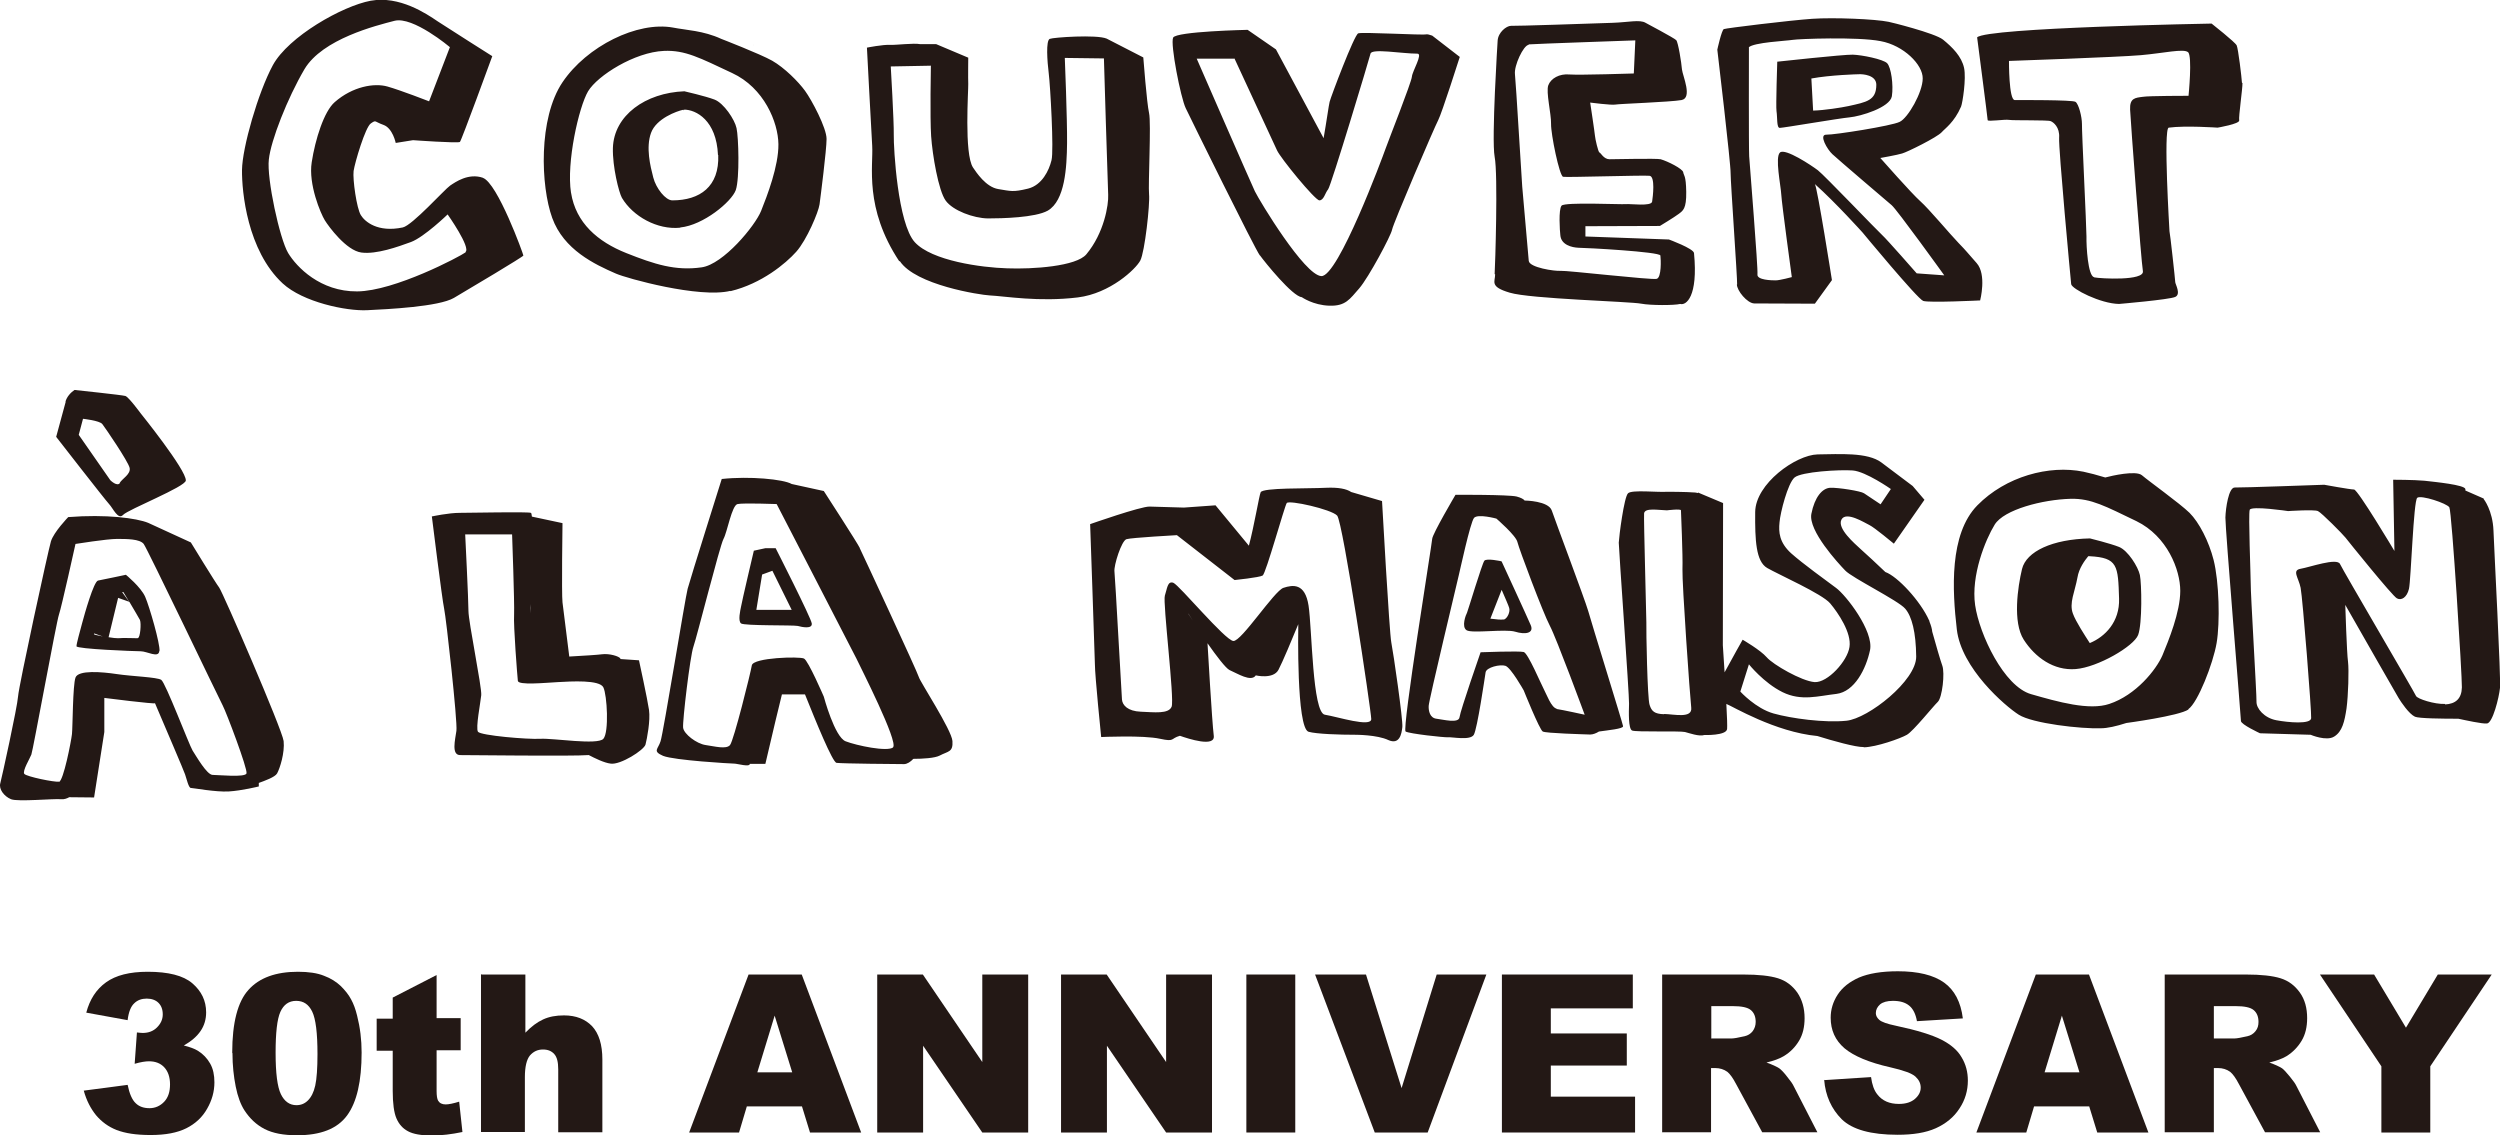 <?xml version="1.0" encoding="UTF-8"?><svg id="_レイヤー_2" xmlns="http://www.w3.org/2000/svg" viewBox="0 0 99.69 45.27"><defs><style>.cls-1{fill:#231815;}</style></defs><g id="_レイアウト"><path class="cls-1" d="M29.13,11.61c1.24-.3,2.2-1.1,2.62-1.57s.89-1.59.93-1.89.28-2.17.28-2.61c0-.44-.59-1.55-.86-1.92s-.82-.92-1.31-1.2c-.48-.27-2.03-.87-2.03-.87-.71-.33-1.42-.35-1.92-.45-1.42-.26-3.44.74-4.41,2.18s-.87,4.14-.41,5.41,1.69,1.85,2.54,2.22c.43.19,3.32.99,4.56.69ZM31.1,4.63s0-.04,0-.06c0,0,0,.01,0,.02,0,.01,0,.03,0,.04ZM30.94,3.37s0-.02,0-.02c0,0,0,0,0,.01,0,0,0,0,0,.01ZM30.06,1.81s-.02-.03-.03-.04c0,0,0,0,0,0,0,0,.02.02.02.03ZM22.77,7.69c-.19-1.21.31-3.42.68-4.05.38-.63,1.86-1.56,3.02-1.61.85-.04,1.44.28,2.72.88,1.28.59,1.84,1.97,1.85,2.84.01.87-.45,2.06-.69,2.66-.24.6-1.51,2.13-2.37,2.25-1.04.15-1.88-.12-3.01-.57s-2.01-1.2-2.2-2.41ZM27.13,9.07c.91-.09,2.04-1.02,2.21-1.49.16-.47.11-2.13.03-2.47-.07-.34-.51-1-.88-1.14s-1.2-.33-1.2-.33c-1.55.06-2.81.96-2.85,2.26-.02.75.24,1.78.36,1.99.44.74,1.41,1.28,2.32,1.19ZM28.64,6.18c.05,1.26-.73,1.81-1.83,1.81-.27,0-.65-.48-.76-.91-.12-.46-.3-1.2-.09-1.78s1.04-.87,1.27-.92c.03.06,0-.01.04-.01.49,0,1.3.43,1.36,1.81ZM35.88,10.41c.63.96,3.21,1.35,3.58,1.37.62.03,1.96.27,3.52.08,1.29-.16,2.31-1.13,2.49-1.47.18-.34.39-2.25.35-2.64-.04-.39.09-2.85,0-3.24-.09-.39-.23-2.22-.23-2.22l-1.46-.75c-.4-.17-2.13-.05-2.27.01-.16.07-.1.89-.04,1.38.06.48.21,3.07.11,3.46-.1.41-.38.99-.93,1.13-.61.15-.69.1-1.19.02s-.88-.67-1.01-.86c-.36-.54-.18-3.12-.19-3.33s0-1.05,0-1.05l-1.28-.54h-.64c-.25-.05-.96.04-1.19.03-.28-.02-.93.11-.93.11,0,0,.17,3.26.21,3.91.05.8-.33,2.48,1.08,4.61ZM41.09,11.4s0,0,.01,0c0,0,0,0,0,0h0ZM44.26,8.64s0-.07,0-.1c0,.02,0,.04,0,.06,0,.01,0,.03,0,.04ZM44.21,7.06c0-.05,0-.1,0-.16,0,.06,0,.1,0,.12,0,0,0,.03,0,.04ZM44.03,4.08s0-.09,0-.13c0,.04,0,.09,0,.13ZM37.12,2.61s-.04,2.08.01,2.82.29,2.17.58,2.57c.29.4,1.11.7,1.68.71.57,0,1.89-.03,2.39-.31.69-.4.76-1.73.77-2.69.01-.96-.09-3.4-.09-3.4l1.56.02s.15,5.05.17,5.44-.16,1.52-.87,2.37c-.4.48-2.13.6-3.16.56-1.03-.03-3-.3-3.68-1.04-.68-.74-.85-3.75-.84-4.28s-.12-2.73-.12-2.73l1.59-.03ZM50.24,10.18c.2.28,1.3,1.64,1.67,1.67,0,0,.45.32,1.1.34.65.02.81-.26,1.19-.69.38-.44,1.27-2.11,1.31-2.34.04-.24,1.7-4.11,1.84-4.37s.86-2.52.86-2.52l-1.1-.85s0,0,0,0c-.11-.04-.2-.06-.24-.05-.14.04-2.55-.1-2.71-.04-.16.06-1.09,2.53-1.14,2.73-.03.11-.13.83-.24,1.45,0,0-1.9-3.54-1.9-3.54l-1.13-.78s-2.85.06-2.97.31c-.12.25.3,2.39.5,2.81s2.75,5.6,2.96,5.88ZM56.61,4.14s0,0,0,0h0s0,0,0,0ZM49.22,2.32s1.56,3.37,1.7,3.67c.13.3,1.51,1.99,1.69,2,.18,0,.23-.3.35-.44.12-.15,1.64-5.2,1.69-5.41.05-.22,1.25,0,1.87,0,.23,0-.2.69-.22.92s-.93,2.53-1.05,2.87c-.12.34-1.89,5.11-2.56,5.08-.67-.03-2.46-2.99-2.65-3.38-.14-.29-2.32-5.29-2.32-5.29h1.5ZM59.62,10.94c0,.3-.23.49.58.73.81.25,4.8.35,5.25.44.37.07,1.31.07,1.55.01.23.07.72-.28.55-2.03-.02-.18-1-.54-1-.54l-3.33-.12v-.41s2.97-.01,2.97-.01c0,0,.58-.35.75-.48.17-.13.31-.2.3-.88s-.1-.64-.12-.78c-.02-.14-.62-.44-.9-.52-.17-.04-1.81,0-2.04,0s-.35-.26-.4-.27-.17-.54-.18-.67-.19-1.32-.19-1.32c0,0,.85.11,1,.08.15-.03,2.19-.1,2.64-.18.45-.08.05-.96.02-1.22-.02-.26-.15-1.09-.23-1.17-.07-.08-1.22-.69-1.22-.69-.23-.14-.69-.02-1.33,0-.84.03-3.86.13-4.04.12-.18,0-.51.26-.53.59,0,0-.25,3.92-.12,4.63.14.71.02,4.38,0,4.68ZM66.63,7.59s0,0,0,0c0,0,0,0,0,0,0,0,0,0,0,0ZM60.96,1.77c.21-.02,4.25-.16,4.25-.16l-.06,1.32s-2.15.07-2.56.04c-.41-.04-.75.16-.85.43s.12,1.14.11,1.54c-.01.4.33,2.07.48,2.11.15.03,3.22-.07,3.45-.04.23.03.13.83.1,1.03-.03.2-.87.08-1.05.1-.18.02-2.43-.09-2.56.06-.13.15-.07,1.02-.05,1.18.03.38.45.49.73.5.28,0,3.24.16,3.26.31.02.15.05.88-.15.93-.21.05-3.6-.34-3.83-.32s-1.25-.13-1.27-.4-.24-2.76-.26-2.96c-.02-.21-.25-4.13-.29-4.48-.04-.35.34-1.15.54-1.17ZM69.26,11.34c0,.25.41.75.69.76.25,0,2.42.01,2.42.01l.68-.94s-.58-3.69-.68-3.83c.83.74,1.9,1.93,1.9,1.93,0,0,2.19,2.65,2.42,2.73s2.27-.02,2.27-.02c0,0,.27-1.03-.14-1.49s-.38-.45-.72-.8-1.17-1.35-1.53-1.67c-.33-.29-1.59-1.72-1.59-1.72,0,0,.68-.12.87-.18.19-.05,1.39-.64,1.58-.85.12-.14.5-.39.77-1.02.06-.15.21-1.11.12-1.54-.1-.46-.46-.82-.84-1.13-.32-.26-2.14-.71-2.17-.71-.53-.11-2.18-.18-3.05-.12-.87.06-3.42.37-3.52.41-.09.04-.26.82-.26.82,0,0,.54,4.56.53,4.93,0,.37.27,4.18.26,4.43ZM69.73,1.89c.19-.2,1.52-.26,1.75-.3.23-.04,2.59-.13,3.51.05.92.17,1.69.94,1.68,1.49,0,.55-.59,1.58-.92,1.73-.32.16-2.6.52-2.92.51s.04.6.24.78c.2.19,2.16,1.86,2.36,2.03.2.16,2.1,2.8,2.1,2.8l-1.1-.08s-1.2-1.37-1.38-1.53c-.18-.16-2.31-2.39-2.56-2.58s-1.3-.89-1.51-.71c-.21.18.03,1.31.05,1.68.02.37.42,3.29.42,3.29,0,0-.48.13-.64.13s-.76-.01-.73-.24c.03-.23-.31-4.39-.33-4.71-.02-.32-.01-4.34-.01-4.34ZM70.97,5.1c.14,0,2.35-.38,2.78-.42.44-.04,1.61-.39,1.69-.84.07-.45-.03-1.16-.19-1.32-.16-.16-1.01-.33-1.37-.34s-3.01.28-3.01.28c0,0-.06,1.79-.03,1.97.04.26,0,.67.13.67ZM74.12,2.96c.16-.01.7.03.7.42,0,.63-.39.69-1.11.85-.28.06-.97.17-1.41.18l-.07-1.28c.76-.14,1.83-.17,1.9-.17ZM19.26,7.09c-.58-.2-1.1.17-1.31.31-.21.14-1.51,1.59-1.89,1.67-1,.21-1.51-.23-1.67-.49-.17-.27-.33-1.43-.29-1.76.05-.34.47-1.76.69-1.9.22-.15.13-.07.5.06s.49.72.49.72l.69-.11s1.8.13,1.87.07c.06-.05,1.29-3.42,1.29-3.42,0,0-1.74-1.1-2.18-1.39-.44-.3-1.52-1.03-2.67-.82-1.13.21-3.28,1.43-3.9,2.57-.59,1.09-1.22,3.29-1.23,4.18-.01.86.21,3.21,1.62,4.52.81.75,2.54,1.11,3.37,1.07.84-.04,2.86-.14,3.46-.49.61-.36,2.78-1.65,2.77-1.69,0-.05-1.03-2.9-1.62-3.1ZM16.84,4.41s0-.01.01-.02c0,0,0,0,0,0,0,0,0,0-.01.01ZM18.57,10.06c-.23.17-2.84,1.55-4.33,1.56-1.47.01-2.41-.97-2.75-1.53-.34-.57-.86-2.98-.77-3.73.08-.76.74-2.44,1.42-3.6.72-1.21,2.86-1.74,3.59-1.93.74-.19,2.21,1.05,2.21,1.05l-.83,2.16s-1.13-.44-1.66-.59c-.53-.15-1.39,0-2.1.62-.43.37-.78,1.49-.92,2.4-.14.88.36,2.05.52,2.31s.86,1.21,1.46,1.29c.6.08,1.46-.23,1.98-.42.53-.2,1.46-1.1,1.46-1.1,0,0,.94,1.33.71,1.5ZM27.28,4.37s-.03,0-.04.01c.05,0,.07,0,.04-.01ZM89.4,3.3c-.01-.2-.15-1.37-.21-1.49-.06-.13-1-.87-1-.87,0,0-8.97.16-9.35.55,0,0,.42,3.23.42,3.3,0,.07.69-.04.85-.01.16.03,1.55,0,1.66.05.11.04.37.24.34.66-.03.42.46,5.65.48,5.84.02.19,1.17.78,1.91.79,0,0,2-.17,2.24-.28.24-.11,0-.51,0-.59,0-.08-.21-1.99-.23-2.03,0-.02-.25-4.1-.03-4.13.66-.09,1.95,0,1.95,0,0,0,.89-.15.86-.29-.03-.14.14-1.29.13-1.49ZM83.5,11.05c-.24-.05-.31-1.23-.3-1.62,0-.4-.19-4.21-.18-4.49,0-.28-.13-.8-.26-.88-.13-.08-2.18-.07-2.42-.07s-.23-1.56-.23-1.56c0,0,4.34-.15,5.26-.23.91-.08,1.7-.27,1.88-.12s.02,1.74.02,1.74c0,0-1.6,0-1.82.04-.31.04-.53.05-.51.51.02.46.44,6.04.51,6.44.07.4-1.7.3-1.94.25ZM84.5,21.81c-.35-.14-1.16-.34-1.16-.34-1.5.03-2.54.52-2.71,1.22-.17.71-.38,2.12.07,2.82.45.7,1.19,1.24,2.07,1.17.88-.07,2.32-.91,2.49-1.36.17-.45.14-2.06.07-2.39-.07-.33-.48-.98-.83-1.12ZM83.33,25.64c-.18-.28-.56-.86-.67-1.17-.16-.42.08-.88.18-1.44.06-.37.29-.68.43-.85.02,0,.04,0,.06,0,1.12.06,1.13.37,1.17,1.69.03.93-.56,1.52-1.16,1.77ZM2.62,16.02l-.38,1.4s1.95,2.51,2.11,2.68c.16.17.36.65.56.43.21-.22,2.49-1.12,2.5-1.37.02-.42-1.81-2.69-1.81-2.69,0,0-.47-.64-.6-.68s-2.03-.24-2.03-.24c-.16.11-.31.28-.36.47ZM4.79,19.25c-.11.18-.39-.1-.39-.1l-1.26-1.81.17-.64s.66.07.77.21c.11.14,1.04,1.5,1.09,1.75.05.25-.29.42-.4.6ZM6.36,25.96c.03-.28-.4-1.77-.57-2.16s-.77-.88-.77-.88c0,0-.94.2-1.11.23-.17.03-.54,1.34-.63,1.68-.09.34-.23.83-.23.94s2.31.2,2.56.2.71.28.74,0ZM5.16,24.01l-.29-.4h.05s.11.18.24.4ZM3.76,25.26l.34.12c-.19-.04-.35-.07-.35-.09,0,0,0-.01,0-.02ZM5.49,25.45c-.1,0-.59-.02-.78,0-.07,0-.22-.01-.38-.04l.38-1.57.45.16c.17.29.38.64.42.72.06.14.01.72-.08.72ZM17.22,20.59s.41,3.32.49,3.68c.08.36.54,4.51.49,4.87s-.21.97.15.97,4.54.05,5.1,0c0,0,.02,0,.03,0,.23.12.61.31.87.34.39.06,1.33-.54,1.39-.76.06-.23.2-.96.14-1.38-.06-.42-.4-1.98-.4-1.98l-.74-.05s0-.02,0-.02c-.05-.09-.44-.21-.74-.17-.14.02-.73.06-1.3.09h0s-.23-1.82-.27-2.16,0-3.16,0-3.16l-1.22-.26c-.01-.09-.02-.14-.04-.15-.14-.05-2.37,0-2.83,0s-1.1.14-1.1.14ZM21.15,24.09v.37c-.01-.16-.01-.29,0-.37ZM20.42,21.3s.1,2.74.08,3.2c-.03.46.13,2.47.15,2.65s1.05.08,1.59.05c.54-.03,1.67-.1,1.82.21.15.31.23,1.79,0,2.05-.23.26-2-.03-2.51,0-.51.03-2.38-.13-2.49-.28-.1-.15.1-1.15.13-1.46.03-.31-.51-2.92-.51-3.36s-.13-3.05-.13-3.05h1.87ZM30.52,21.86l-.46.1s-.49,2.08-.51,2.23c-.03.15-.13.57,0,.67.13.1,2.08.06,2.26.1.18.05.59.13.56-.1-.03-.23-1.44-3-1.44-3h-.4ZM30.16,24.32l.23-1.41.41-.15.77,1.56h-1.41ZM50.07,26.93s.7.17.91-.22c.15-.28.57-1.28.79-1.82,0,.06,0,.1,0,.1,0,0-.08,4.04.41,4.19.32.09,1.23.12,1.89.12h0s.85,0,1.29.21c.45.2.53-.24.56-.52s-.36-2.97-.44-3.37c-.08-.4-.37-5.64-.37-5.64l-1.23-.36h0c-.19-.13-.52-.19-.99-.17-.77.04-2.53-.01-2.62.18-.06.13-.26,1.35-.47,2.13l-1.33-1.61-1.26.09s-1.02-.03-1.37-.04-2.37.7-2.37.7c0,0,.18,5.14.19,5.59,0,.45.25,2.9.25,2.9,0,0,1.67-.08,2.35.07.6.13.4-.01.79-.12.34.12,1.41.47,1.35,0-.07-.55-.25-3.69-.25-3.69h0c.35.5.73,1,.88,1.07.32.14.85.48,1.04.22ZM47.39,24.48s0-.01,0-.01c0,0,.07.11.17.27l-.17-.26ZM49.18,25.56c-.33-.03-2.15-2.22-2.39-2.32-.24-.09-.25.25-.34.51-.09.26.39,4.13.27,4.43-.12.3-.7.22-1.23.2-.52-.02-.73-.26-.75-.48-.02-.22-.27-4.87-.3-5.11s.28-1.23.48-1.29c.2-.06,2.01-.16,2.01-.16l2.3,1.79s.98-.1,1.12-.18c.13-.08.87-2.76.96-2.89.09-.13,1.78.25,2.01.5s1.35,7.75,1.36,8.11c.01.35-1.35-.09-1.85-.17-.5-.08-.51-3.44-.65-4.35s-.63-.83-1-.71c-.37.12-1.68,2.15-2,2.12ZM59.86,22.38s-.58-.13-.67-.02c-.09.11-.65,1.98-.69,2.07-.05.09-.23.56-.02.7.21.14,1.55-.06,1.94.06.39.12.76.07.62-.26-.14-.33-1.16-2.54-1.16-2.54ZM59.96,24.7c-.08.02-.31,0-.53-.03l.45-1.15c.13.3.28.64.3.72.05.15-.07.43-.22.47ZM3.75,31.81l.41-2.62v-1.36s2.04.26,2.02.21c.4.94,1.16,2.71,1.2,2.84.06.17.14.54.23.54s.99.17,1.51.14c.52-.03,1.2-.2,1.2-.2v-.14c.22-.08.65-.23.73-.38.11-.2.31-.82.26-1.29-.06-.47-2.43-5.94-2.57-6.12s-1.13-1.8-1.13-1.8l-1.7-.78h0c-.46-.19-1.68-.35-3.19-.23,0,0-.58.6-.69.97-.11.37-1.28,5.75-1.31,6.18-.03.43-.65,3.25-.71,3.47s.14.51.43.63c.28.11,1.69-.03,2.01,0,.11.01.22-.03.31-.08h0s.99.01.99.01ZM2.36,31.17c-.18.03-1.3-.2-1.39-.31s.23-.63.28-.77c.06-.14,1-5.3,1.1-5.58s.66-2.82.66-2.82c0,0,1.25-.2,1.65-.2s.91,0,1.07.2c.15.2,3.01,6.18,3.15,6.44.14.26,1,2.53.95,2.71-.05.17-1.12.06-1.35.06s-.65-.74-.8-.97c-.14-.23-1.08-2.71-1.25-2.82-.17-.11-1.17-.14-1.77-.23-.6-.09-1.54-.17-1.65.14s-.11,1.96-.14,2.25c-.03.28-.34,1.88-.52,1.91ZM34.29,21.86c-.08-.18-1.44-2.28-1.44-2.28l-1.28-.28c-.33-.19-1.68-.32-2.79-.2,0,0-1.26,4-1.36,4.38s-.97,5.76-1.08,6.08c-.1.32-.33.39.1.58.44.18,2.72.31,2.84.31s.62.15.62.01h.62s.4-1.7.4-1.7l.26-1.07h.92c.43,1.07,1.1,2.72,1.26,2.73.23.03,2.43.05,2.69.05.12,0,.26-.09.37-.21.38,0,.86-.03,1.05-.13.34-.18.54-.13.51-.58-.03-.44-1.3-2.38-1.34-2.55-.04-.17-2.27-4.97-2.36-5.15ZM35.62,29.8c-.23.19-1.46-.07-1.9-.24s-.87-1.78-.87-1.78c0,0-.62-1.44-.79-1.52-.18-.09-2.02-.04-2.08.27-.05.31-.72,3-.87,3.18-.15.18-.61.05-.97,0-.36-.05-.87-.44-.9-.69-.03-.26.28-2.87.41-3.23.13-.36,1.05-4.02,1.2-4.3.15-.27.33-1.34.56-1.39s1.56,0,1.56,0c0,0,3.02,5.84,3.18,6.16.15.32,1.69,3.34,1.46,3.54ZM64.72,28.95c-.02-.13-1.26-4.12-1.39-4.59-.14-.48-1.32-3.61-1.45-4-.13-.39-1.07-.4-1.07-.4,0,0,0,0,0,.01-.06-.07-.15-.12-.33-.17-.32-.08-2.44-.07-2.44-.07,0,0-.92,1.56-.93,1.76s-1.21,7.59-1.06,7.68c.15.09,1.54.24,1.69.23.15-.02.89.14,1.03-.1.14-.24.44-2.3.47-2.49.03-.2.58-.33.79-.26.22.07.73.98.73.98,0,0,.63,1.57.76,1.64.13.07,1.61.11,1.89.12.11,0,.24-.05.35-.12.35-.05.98-.11.96-.21ZM62.08,28.26c-.22-.03-.42-.6-.52-.78-.1-.18-.63-1.44-.8-1.48-.17-.05-1.72.01-1.72.01,0,0-.81,2.33-.84,2.59-.03.26-.66.09-.92.06-.26-.03-.32-.31-.31-.51,0-.2,1.18-5.11,1.2-5.21.03-.11.46-2.12.61-2.29.16-.17.89.03.89.03,0,0,.79.68.84.94.06.26,1.02,2.82,1.29,3.33.27.51,1.39,3.55,1.39,3.55,0,0-.91-.2-1.13-.23ZM74.32,29.8c.5-.01,1.46-.35,1.72-.5.26-.15,1.05-1.14,1.23-1.31s.29-1.16.18-1.45c-.07-.19-.27-.88-.4-1.35-.01-.12-.05-.25-.11-.4,0-.03-.01-.05-.01-.05,0,0,0,0,0,.01-.35-.79-1.27-1.77-1.75-1.94-.31-.3-.79-.74-.97-.9-.27-.25-.96-.84-.78-1.19.18-.35.93.13,1.12.22.19.09.97.74.97.74l1.22-1.75-.47-.55s-.7-.53-1.25-.94c-.55-.41-1.67-.33-2.54-.32-.87.02-2.48,1.17-2.49,2.3-.01,1.13.03,1.97.48,2.23.45.26,2.19,1.03,2.51,1.41.32.38.86,1.18.77,1.74-.08.56-.87,1.43-1.39,1.4-.52-.04-1.66-.7-1.91-.99-.25-.29-.96-.7-.96-.7,0,0-.43.76-.72,1.3-.04-.56-.07-1.02-.07-1.08,0-.14.01-5.67.01-5.67l-1-.42v.02s-.07-.01-.11-.02c-.37-.03-1.11-.03-1.11-.03-.39.03-1.41-.09-1.57.06s-.36,1.73-.37,1.97c0,.24.42,6.07.41,6.42s-.03,1,.12,1.07c.15.07,1.92.01,2.11.06.16.04.57.19.77.12,0,0,.88.03.91-.24.01-.09,0-.5-.03-1,.24.09,1.94,1.12,3.63,1.28.61.19,1.53.45,1.85.44ZM66.36,28.48c-.39-.01-.5-.12-.58-.37-.09-.24-.14-2.99-.13-3.3,0-.31-.11-4.12-.09-4.34.03-.23.55-.13.91-.12,0,0,.56-.07.56,0,0,.07.08,1.8.06,2.35-.02.54.3,5.09.35,5.52.05.44-.68.26-1.08.25ZM69.4,27.57l.34-1.08s.59.74,1.34,1.11c.75.37,1.43.15,2.15.07.72-.09,1.18-.99,1.34-1.75.15-.76-.96-2.19-1.36-2.48-.4-.3-1.32-.96-1.79-1.38-.47-.43-.5-.84-.46-1.23.03-.39.33-1.56.6-1.79.27-.23,1.8-.32,2.32-.28.52.04,1.52.74,1.52.74l-.41.61s-.53-.35-.66-.44c-.13-.09-1.02-.23-1.34-.22s-.63.37-.76,1.04c-.13.67,1.07,1.97,1.35,2.26.27.29,2.12,1.2,2.39,1.52.27.31.43.95.44,1.91.01.96-1.91,2.47-2.78,2.56-.87.09-2.2-.09-2.91-.29-.71-.2-1.32-.87-1.32-.87ZM87.26,28.28c.38-.26.99-1.82,1.13-2.64.14-.82.1-2.44-.12-3.31-.19-.75-.58-1.5-.96-1.88-.39-.38-1.62-1.26-1.9-1.5-.24-.2-1.2.02-1.46.09-.33-.1-.63-.18-.87-.23-1.37-.28-3.1.19-4.23,1.34-1.13,1.15-1,3.4-.82,4.95s1.92,3.05,2.47,3.4c.55.35,2.49.57,3.28.54.25,0,.61-.08,1.01-.21h0s2.1-.28,2.48-.54ZM80.99,27.68c-1.08-.31-2.06-2.38-2.23-3.55-.17-1.18.41-2.61.78-3.21.37-.6,1.91-1,3.03-1.03.82-.02,1.39.3,2.62.89,1.23.6,1.75,1.94,1.75,2.78,0,.85-.47,1.99-.71,2.57-.25.58-1.06,1.59-2.12,1.94-.8.27-2.04-.08-3.12-.39ZM99.04,19.88l-.73-.32s0-.05,0-.06c-.04-.17-1.2-.28-1.63-.33-.43-.04-1.25-.04-1.25-.04l.05,2.84s-1.46-2.45-1.61-2.45-1.19-.19-1.19-.19c0,0-3.33.12-3.57.11-.24,0-.36.82-.37,1.2-.01.38.62,7.96.62,8.11,0,.14.76.49.76.49l2.02.06s.63.27.94.07c.32-.2.41-.59.49-1.12.07-.53.1-1.52.06-1.86-.05-.34-.11-2.27-.11-2.27h0c.79,1.39,2.07,3.62,2.13,3.72.09.15.41.63.65.74.16.07,1.09.08,1.73.08.28.06.96.21,1.14.19.23-.02.48-1.03.52-1.42.04-.39-.23-5.46-.26-6.27-.03-.81-.39-1.26-.39-1.26ZM97.5,28.07c-.41.02-1.11-.2-1.16-.32-.05-.13-2.91-5-3.03-5.26-.12-.26-1.21.13-1.57.19-.36.06-.08.36,0,.76.08.4.44,4.95.42,5.2s-.91.17-1.39.08c-.48-.09-.8-.47-.79-.74s-.24-4.38-.23-4.71c0-.32-.1-2.78-.04-2.94.06-.17,1.53.05,1.53.05,0,0,1.05-.07,1.19,0,.14.06,1,.93,1.1,1.06.1.13,1.87,2.33,2.05,2.42.18.1.4-.04.48-.38.08-.34.18-3.51.33-3.63.15-.12,1.18.22,1.28.38.1.17.51,6.73.5,7.18-.01.45-.25.66-.67.68Z"/><path class="cls-1" d="M5.09,40.68l-1.65-.3c.14-.53.4-.93.79-1.21s.94-.42,1.66-.42c.82,0,1.42.15,1.78.46s.55.69.55,1.16c0,.27-.07.52-.22.74-.15.22-.37.41-.67.58.24.06.43.13.56.21.21.13.37.3.49.51.12.21.17.46.17.75,0,.37-.1.72-.29,1.05-.19.34-.47.6-.83.78-.36.18-.83.27-1.42.27s-1.02-.07-1.36-.2c-.33-.13-.6-.33-.82-.59-.21-.26-.38-.58-.49-.98l1.75-.23c.07.35.18.6.32.73.14.14.33.2.55.2.23,0,.43-.09.59-.26.16-.17.23-.4.23-.69s-.08-.52-.23-.68c-.15-.16-.35-.24-.61-.24-.14,0-.33.03-.57.1l.09-1.25c.1.01.17.02.23.02.23,0,.42-.07.57-.22s.23-.32.23-.52-.06-.35-.17-.46-.27-.17-.47-.17-.37.06-.5.19c-.13.12-.22.34-.26.66Z"/><path class="cls-1" d="M9.26,41.98c0-1.2.22-2.04.65-2.51.43-.48,1.09-.72,1.97-.72.42,0,.77.05,1.04.16.27.1.49.24.67.41.17.17.31.34.41.53.1.18.18.4.24.65.12.47.18.96.18,1.47,0,1.14-.19,1.98-.58,2.51s-1.05.79-2,.79c-.53,0-.96-.08-1.29-.25-.33-.17-.59-.42-.8-.74-.15-.23-.27-.55-.35-.95-.08-.4-.13-.85-.13-1.33ZM10.99,41.99c0,.8.07,1.35.21,1.64.14.29.35.44.62.44.18,0,.33-.06.46-.19s.23-.32.29-.59c.06-.27.09-.69.09-1.26,0-.84-.07-1.4-.21-1.69-.14-.29-.35-.43-.64-.43s-.5.15-.63.44-.19.84-.19,1.63Z"/><path class="cls-1" d="M17.41,38.86v1.74h.96v1.28h-.96v1.62c0,.19.02.32.06.39.06.1.16.15.3.15.13,0,.31-.04.54-.11l.13,1.21c-.43.09-.84.14-1.21.14-.44,0-.76-.06-.96-.17-.21-.11-.36-.28-.46-.51-.1-.23-.15-.6-.15-1.1v-1.6h-.64v-1.28h.64v-.84l1.75-.9Z"/><path class="cls-1" d="M19.2,38.86h1.75v2.32c.24-.25.47-.42.71-.53s.51-.16.83-.16c.48,0,.85.15,1.12.43.27.29.41.73.41,1.33v2.9h-1.76v-2.51c0-.29-.05-.49-.16-.61-.11-.12-.25-.18-.45-.18-.21,0-.38.08-.52.24-.13.16-.2.45-.2.86v2.19h-1.75v-6.3Z"/><path class="cls-1" d="M31.99,44.12h-2.21l-.31,1.04h-1.99l2.37-6.3h2.12l2.37,6.3h-2.04l-.32-1.04ZM31.59,42.76l-.7-2.26-.69,2.26h1.38Z"/><path class="cls-1" d="M34.98,38.86h1.82l2.37,3.49v-3.49h1.83v6.3h-1.83l-2.36-3.46v3.46h-1.83v-6.3Z"/><path class="cls-1" d="M42.31,38.86h1.82l2.37,3.49v-3.49h1.83v6.3h-1.83l-2.36-3.46v3.46h-1.83v-6.3Z"/><path class="cls-1" d="M49.7,38.86h1.95v6.3h-1.95v-6.3Z"/><path class="cls-1" d="M52.43,38.86h2.04l1.42,4.53,1.4-4.53h1.98l-2.34,6.3h-2.11l-2.38-6.3Z"/><path class="cls-1" d="M59.89,38.86h5.22v1.35h-3.27v1h3.03v1.28h-3.03v1.24h3.36v1.43h-5.31v-6.3Z"/><path class="cls-1" d="M66.28,45.16v-6.3h3.24c.6,0,1.06.05,1.38.15s.57.29.77.57c.19.28.29.62.29,1.02,0,.35-.07.65-.22.9s-.35.46-.62.62c-.17.1-.39.18-.68.25.23.08.4.16.51.23.07.05.18.16.31.33.14.17.23.3.27.39l.94,1.83h-2.2l-1.04-1.92c-.13-.25-.25-.41-.35-.49-.14-.1-.3-.15-.48-.15h-.17v2.56h-1.96ZM68.23,41.41h.82c.09,0,.26-.03.52-.09.13-.03.23-.09.32-.2.08-.11.12-.23.12-.37,0-.2-.06-.36-.19-.47-.13-.11-.37-.16-.73-.16h-.85v1.28Z"/><path class="cls-1" d="M72.76,43.07l1.85-.12c.04.3.12.53.25.69.2.26.49.38.86.38.28,0,.49-.07.64-.2s.23-.28.23-.45-.07-.31-.21-.44c-.14-.13-.48-.25-1-.37-.85-.19-1.46-.45-1.83-.76-.37-.32-.55-.72-.55-1.22,0-.32.09-.63.28-.92.19-.29.47-.51.85-.68.38-.16.89-.25,1.55-.25.8,0,1.42.15,1.84.45.42.3.67.78.75,1.43l-1.83.11c-.05-.28-.15-.49-.31-.62s-.37-.19-.65-.19c-.23,0-.4.05-.51.14-.11.1-.17.21-.17.35,0,.1.05.19.14.27.09.08.31.16.65.23.85.18,1.46.37,1.83.56s.64.42.8.7c.17.28.25.59.25.93,0,.4-.11.78-.34,1.12-.22.34-.54.6-.94.78-.4.18-.91.26-1.52.26-1.07,0-1.81-.21-2.23-.62-.41-.41-.65-.94-.7-1.57Z"/><path class="cls-1" d="M83.32,44.12h-2.21l-.31,1.04h-1.99l2.37-6.3h2.12l2.37,6.3h-2.04l-.32-1.04ZM82.92,42.76l-.7-2.26-.69,2.26h1.38Z"/><path class="cls-1" d="M86.32,45.16v-6.3h3.24c.6,0,1.06.05,1.38.15.32.1.57.29.77.57.2.28.29.62.29,1.02,0,.35-.07.65-.22.9-.15.25-.35.46-.61.62-.17.1-.39.18-.68.25.23.08.4.16.51.23.07.05.17.16.31.33.14.17.23.3.27.39l.94,1.83h-2.2l-1.04-1.92c-.13-.25-.25-.41-.35-.49-.14-.1-.3-.15-.48-.15h-.17v2.56h-1.96ZM88.28,41.41h.82c.09,0,.26-.03.52-.09.13-.03.23-.09.32-.2s.12-.23.12-.37c0-.2-.06-.36-.19-.47-.13-.11-.37-.16-.73-.16h-.86v1.28Z"/><path class="cls-1" d="M92.51,38.86h2.16l1.27,2.12,1.27-2.12h2.15l-2.45,3.66v2.64h-1.95v-2.64l-2.45-3.66Z"/></g></svg>